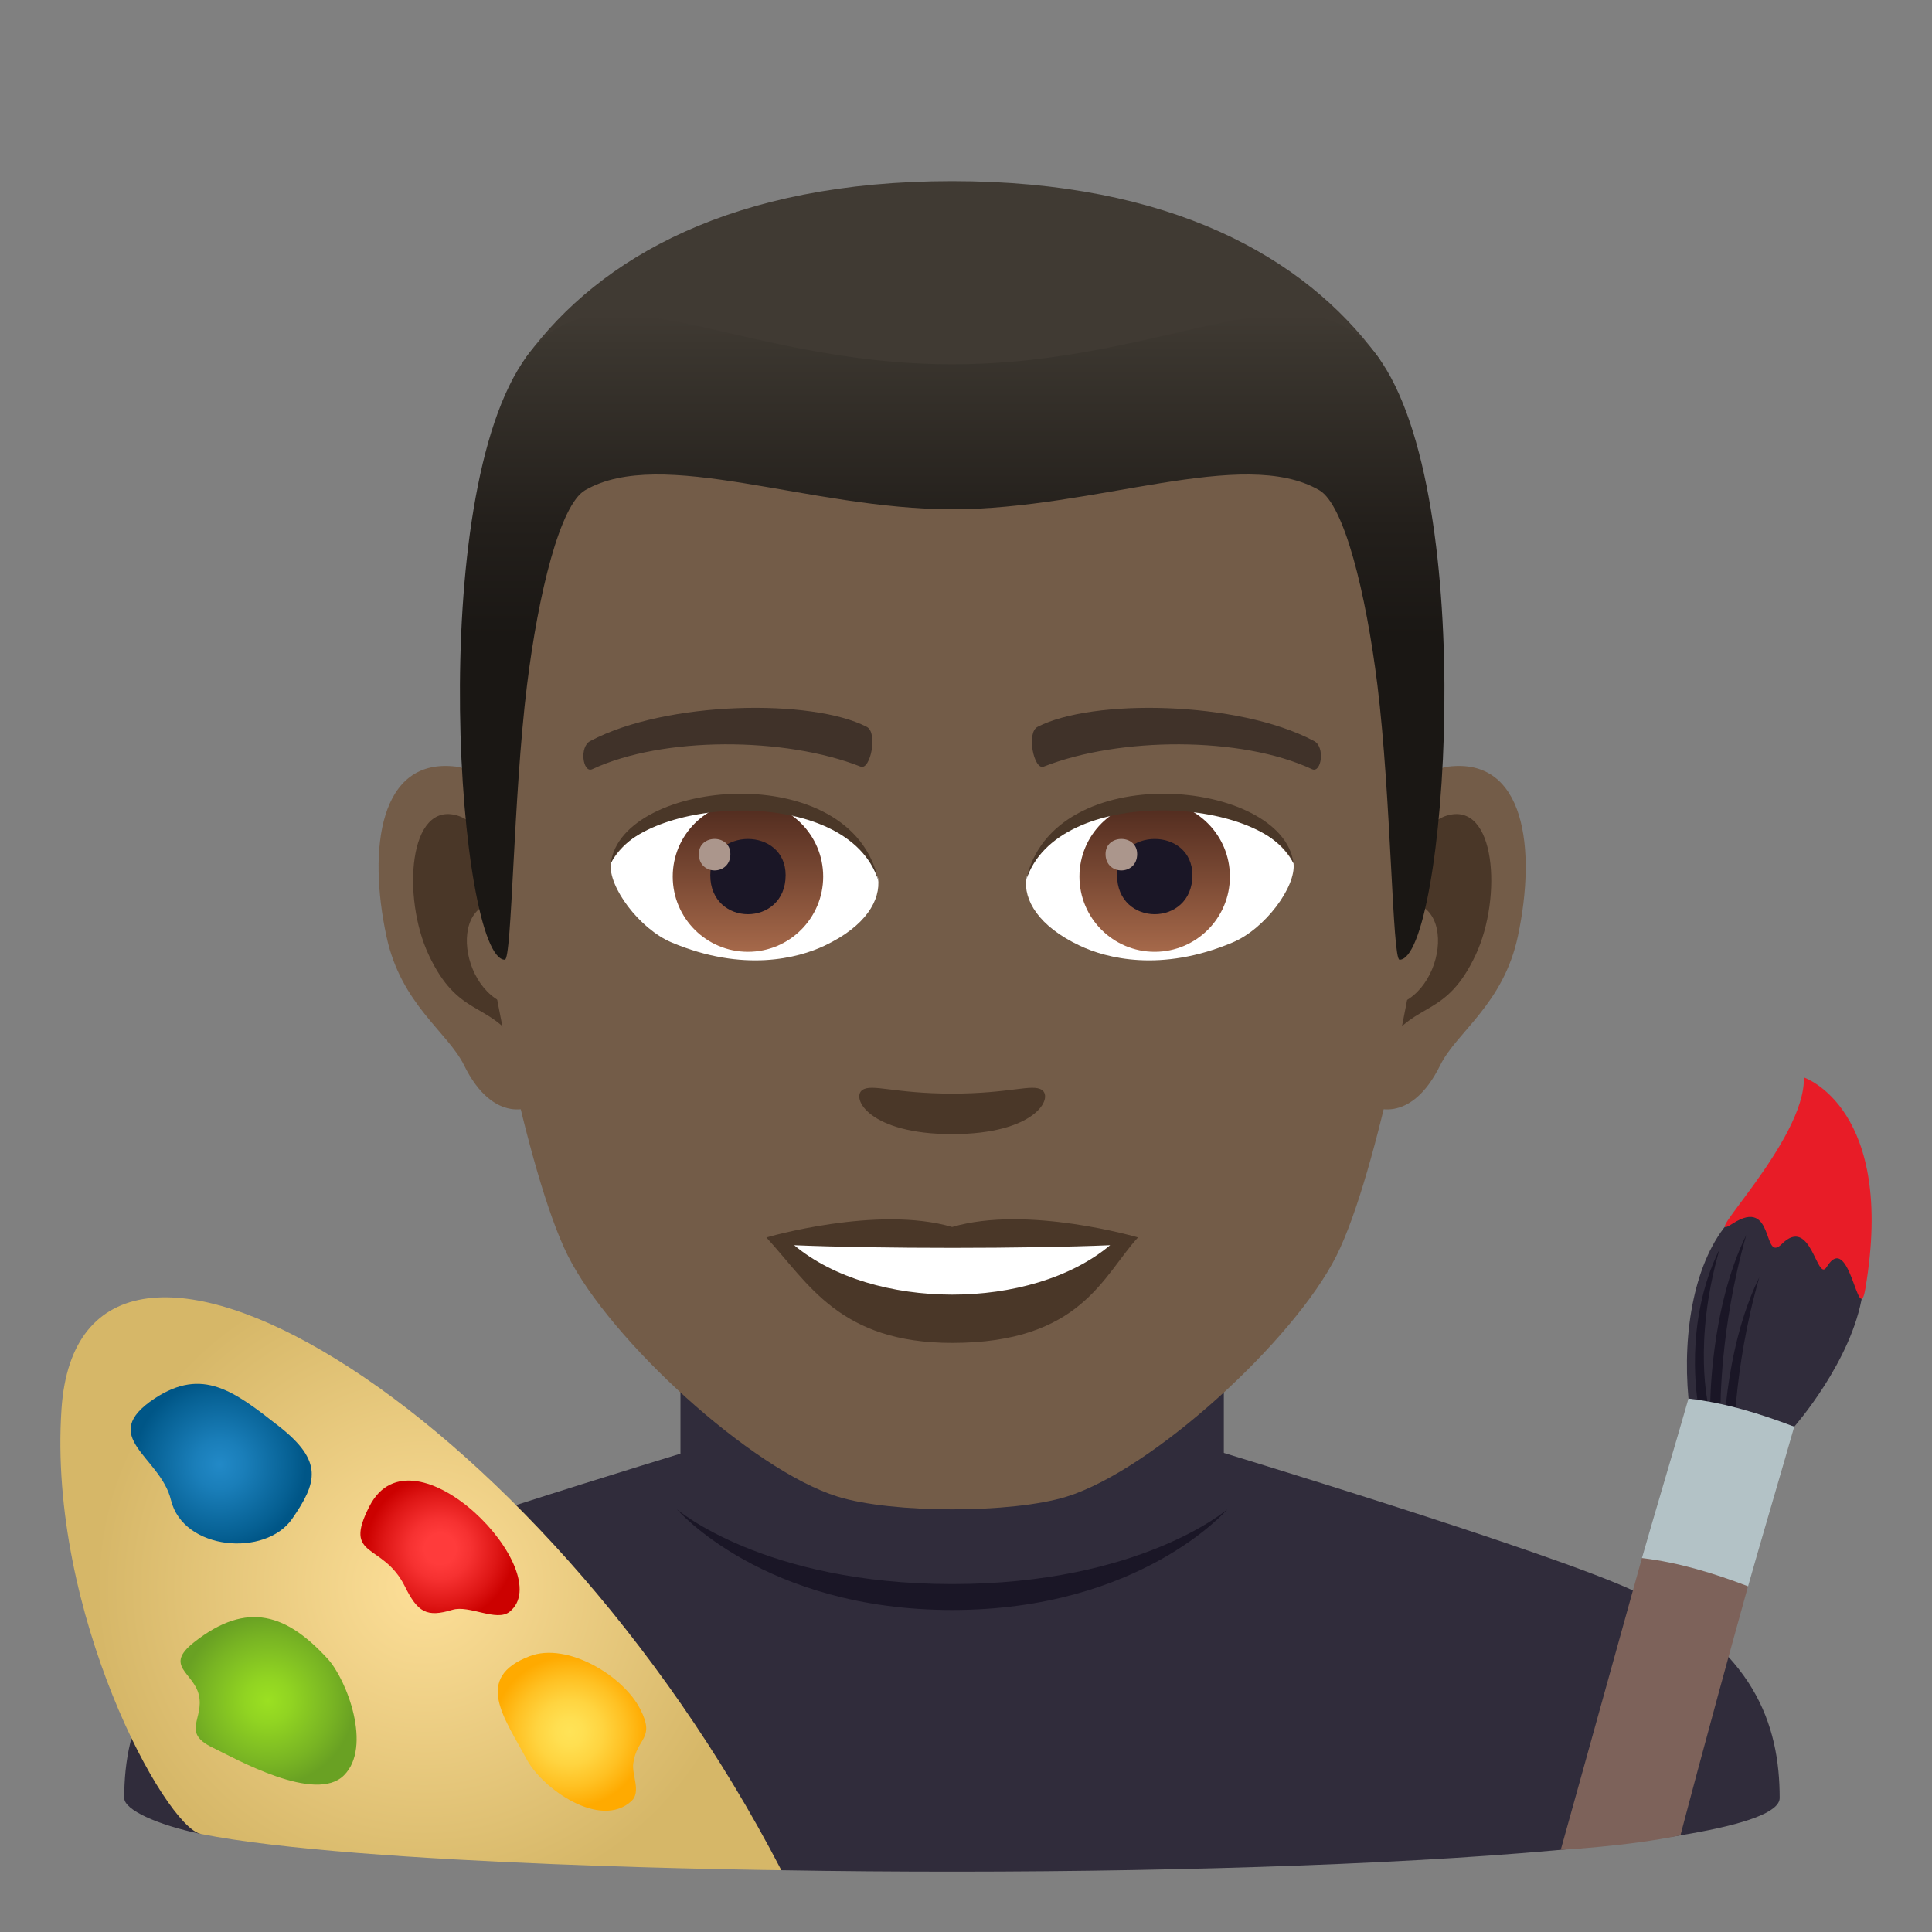 <?xml version="1.0" encoding="utf-8"?>
<!-- Generator: Adobe Illustrator 15.0.0, SVG Export Plug-In . SVG Version: 6.00 Build 0)  -->
<!DOCTYPE svg PUBLIC "-//W3C//DTD SVG 1.1//EN" "http://www.w3.org/Graphics/SVG/1.1/DTD/svg11.dtd">
<svg version="1.1" id="Layer_1" xmlns:x="http://ns.adobe.com/Extensibility/1.0/" xmlns:i="http://ns.adobe.com/AdobeIllustrator/10.0/" xmlns:graph="http://ns.adobe.com/Graphs/1.0/"
	 xmlns="http://www.w3.org/2000/svg" xmlns:xlink="http://www.w3.org/1999/xlink" xmlns:a="http://ns.adobe.com/AdobeSVGViewerExtensions/3.0/"
	 x="0px" y="0px" width="64px" height="64px" viewBox="0 0 64 64" enable-background="new 0 0 64 64" xml:space="preserve">
<rect x="0" y="0" width="64" height="64" fill="#808080" stroke="none"/>
<path fill="#302C3B" d="M8.974,52.718c2.744-1.288,14.041-4.708,14.041-4.708l17.037-0.029c0,0,11.376,3.441,14.104,4.734
	c3.965,1.872,4.798,4.429,4.798,6.845c0,1.852-17.764,2.65-33.071,2.394c0,0-11.711-3.13-19.232-1.202
	c-1.434-0.3-2.536-0.795-2.536-1.191C4.114,57.14,4.999,54.583,8.974,52.718z"/>
<path fill="#302C3B" d="M22.541,49.947c0,0,2.889,2.832,9,2.832c6.114,0,9-2.832,9-2.832v-8.035h-18V49.947z"/>
<path fill="#1A1626" d="M31.541,52.474c-6.246,0-9.117-2.477-9.117-2.477s2.871,3.336,9.117,3.336c6.249,0,9.118-3.336,9.118-3.336
	S37.789,52.474,31.541,52.474z"/>
<path id="Path_1042_" fill="#735C48" d="M47.982,25.394c-2.545,0.307-4.383,8.814-2.781,11.061c0.225,0.313,1.535,0.814,2.508-1.168
	c0.539-1.098,2.092-2.014,2.574-4.277C50.9,28.108,50.516,25.087,47.982,25.394z"/>
<path id="Path_1041_" fill="#735C48" d="M15.101,25.394c2.545,0.307,4.383,8.814,2.781,11.061c-0.225,0.313-1.535,0.814-2.51-1.168
	c-0.537-1.098-2.092-2.014-2.572-4.277C12.181,28.108,12.568,25.087,15.101,25.394z"/>
<path id="Path_1040_" fill="#4A3728" d="M47.914,27.022c-0.664,0.209-1.389,1.221-1.781,2.898c2.32-0.498,1.74,3.361-0.277,3.434
	c0.02,0.389,0.045,0.787,0.094,1.207c0.971-1.408,1.959-0.844,2.938-2.939C49.768,29.733,49.559,26.509,47.914,27.022z"/>
<path id="Path_1039_" fill="#4A3728" d="M16.951,29.917c-0.395-1.676-1.117-2.686-1.781-2.895c-1.643-0.514-1.855,2.711-0.973,4.6
	c0.979,2.096,1.967,1.531,2.939,2.939c0.047-0.42,0.074-0.82,0.09-1.209C15.23,33.259,14.658,29.446,16.951,29.917z"/>
<path id="Path_1038_" fill="#735C48" d="M31.541,9.034c-11.027,0-16.34,8.328-15.676,19.908c0.133,2.33,1.582,9.93,2.947,12.656
	c1.398,2.789,6.074,7.09,8.938,7.98c1.811,0.561,5.774,0.561,7.583,0c2.865-0.891,7.543-5.191,8.939-7.98
	c1.369-2.727,2.814-10.324,2.945-12.656C47.885,17.362,42.572,9.034,31.541,9.034z"/>
<path id="Path_1037_" fill="#403229" d="M43.523,24.544c-2.521-1.336-7.348-1.4-9.146-0.469c-0.387,0.178-0.131,1.441,0.193,1.322
	c2.504-0.99,6.547-1.012,8.893,0.084C43.775,25.624,43.906,24.729,43.523,24.544z"/>
<path id="Path_1036_" fill="#403229" d="M19.56,24.544c2.521-1.336,7.346-1.4,9.146-0.469c0.385,0.178,0.131,1.441-0.193,1.322
	c-2.51-0.99-6.547-1.012-8.895,0.084C19.308,25.624,19.179,24.729,19.56,24.544z"/>
<path id="Path_1035_" fill="#4A3728" d="M34.518,36.108c-0.314-0.219-1.053,0.119-2.977,0.119c-1.92,0-2.66-0.338-2.975-0.119
	c-0.377,0.266,0.223,1.461,2.975,1.461C34.295,37.569,34.896,36.374,34.518,36.108z"/>
<path id="Path_1034_" fill="#4A3728" d="M31.541,40.646c-2.479-0.729-6.154,0.346-6.154,0.346c1.398,1.521,2.424,3.494,6.154,3.494
	c4.276,0,5.002-2.24,6.157-3.494C37.697,40.991,34.021,39.911,31.541,40.646z"/>
<path id="Path_1033_" fill="#FFFFFF" d="M26.308,41.249c2.602,2.176,7.852,2.191,10.467,0
	C34.004,41.366,29.099,41.368,26.308,41.249z"/>
<path id="Path_1032_" fill="#FFFFFF" d="M29.087,29.085c0.094,0.73-0.402,1.594-1.773,2.242c-0.871,0.412-2.686,0.896-5.066-0.107
	c-1.066-0.449-2.107-1.848-2.014-2.623C21.525,26.167,27.878,25.812,29.087,29.085z"/>
<linearGradient id="Oval_1_" gradientUnits="userSpaceOnUse" x1="-424.652" y1="477.466" x2="-424.652" y2="478.224" gradientTransform="matrix(6.57 0 0 -6.57 2814.78 3168.528)">
	<stop  offset="0" style="stop-color:#A6694A"/>
	<stop  offset="1" style="stop-color:#4F2A1E"/>
	<a:midPointStop  offset="0" style="stop-color:#A6694A"/>
	<a:midPointStop  offset="0.5" style="stop-color:#A6694A"/>
	<a:midPointStop  offset="1" style="stop-color:#4F2A1E"/>
</linearGradient>
<circle id="Oval_160_" fill="url(#Oval_1_)" cx="24.777" cy="29.038" r="2.492"/>
<path id="Path_1031_" fill="#1A1626" d="M23.529,28.991c0,1.725,2.496,1.725,2.496,0C26.025,27.392,23.529,27.392,23.529,28.991z"/>
<path id="Path_1030_" fill="#AB968C" d="M23.15,28.292c0,0.723,1.045,0.723,1.045,0C24.195,27.624,23.15,27.624,23.15,28.292z"/>
<path id="Path_1029_" fill="#4A3728" d="M29.099,29.181c-1.014-3.25-7.926-2.77-8.865-0.584
	C20.582,25.798,28.236,25.058,29.099,29.181z"/>
<path id="Path_1028_" fill="#FFFFFF" d="M33.996,29.085c-0.094,0.73,0.4,1.594,1.773,2.242c0.871,0.412,2.684,0.896,5.064-0.107
	c1.07-0.449,2.109-1.848,2.016-2.623C41.559,26.167,35.203,25.812,33.996,29.085z"/>
<linearGradient id="Oval_2_" gradientUnits="userSpaceOnUse" x1="-425.3" y1="477.466" x2="-425.3" y2="478.224" gradientTransform="matrix(6.57 0 0 -6.57 2832.511 3168.528)">
	<stop  offset="0" style="stop-color:#A6694A"/>
	<stop  offset="1" style="stop-color:#4F2A1E"/>
	<a:midPointStop  offset="0" style="stop-color:#A6694A"/>
	<a:midPointStop  offset="0.5" style="stop-color:#A6694A"/>
	<a:midPointStop  offset="1" style="stop-color:#4F2A1E"/>
</linearGradient>
<circle id="Oval_159_" fill="url(#Oval_2_)" cx="38.25" cy="29.038" r="2.492"/>
<path id="Path_1027_" fill="#1A1626" d="M37.004,28.991c0,1.725,2.496,1.725,2.496,0C39.5,27.392,37.004,27.392,37.004,28.991z"/>
<path id="Path_1026_" fill="#AB968C" d="M36.623,28.292c0,0.723,1.047,0.723,1.047,0C37.67,27.624,36.623,27.624,36.623,28.292z"/>
<path id="Path_1025_" fill="#4A3728" d="M33.984,29.181c1.012-3.248,7.92-2.783,8.865-0.584
	C42.498,25.798,34.848,25.058,33.984,29.181z"/>
<path fill="#403A33" d="M45.627,11.793C43.213,8.532,38.795,6,31.541,6c-7.252,0-11.668,2.532-14.082,5.793
	C14.041,16.409,49.043,16.409,45.627,11.793z"/>
<linearGradient id="SVGID_1_" gradientUnits="userSpaceOnUse" x1="31.542" y1="31.792" x2="31.542" y2="10.412">
	<stop  offset="0.5" style="stop-color:#1A1714"/>
	<stop  offset="0.672" style="stop-color:#231F1B"/>
	<stop  offset="0.952" style="stop-color:#3B362F"/>
	<stop  offset="1" style="stop-color:#403A33"/>
	<a:midPointStop  offset="0.5" style="stop-color:#1A1714"/>
	<a:midPointStop  offset="0.6" style="stop-color:#1A1714"/>
	<a:midPointStop  offset="1" style="stop-color:#403A33"/>
</linearGradient>
<path fill="url(#SVGID_1_)" d="M45.627,11.793c-2.414-3.261-6.832,0.275-14.086,0.275c-7.252,0-11.668-3.536-14.082-0.275
	c-3.418,4.616-2.258,19.999-0.736,19.999c0.24,0,0.275-5.381,0.736-9.104c0.373-3.029,1.094-5.969,1.924-6.449
	c2.531-1.467,7.412,0.631,12.158,0.631c4.747,0,9.629-2.098,12.163-0.631c0.828,0.48,1.547,3.42,1.924,6.449
	c0.459,3.723,0.494,9.104,0.734,9.104C47.883,31.792,49.043,16.409,45.627,11.793z"/>
<radialGradient id="SVGID_2_" cx="27.501" cy="91.342" r="10.725" gradientTransform="matrix(1.013 0.066 -0.067 0.998 -7.686 -40.419)" gradientUnits="userSpaceOnUse">
	<stop  offset="0" style="stop-color:#FDDF98"/>
	<stop  offset="1" style="stop-color:#D6B768"/>
	<a:midPointStop  offset="0" style="stop-color:#FDDF98"/>
	<a:midPointStop  offset="0.5" style="stop-color:#FDDF98"/>
	<a:midPointStop  offset="1" style="stop-color:#D6B768"/>
</radialGradient>
<path fill="url(#SVGID_2_)" d="M6.65,60.751c-1.181-0.235-5.066-7.313-4.613-14.071c0.612-9.153,15.756-0.321,23.846,15.273
	C25.882,61.953,11.939,61.808,6.65,60.751z"/>
<radialGradient id="SVGID_3_" cx="27.938" cy="90.061" r="2.422" gradientTransform="matrix(1.013 0.066 -0.067 0.998 -7.686 -40.419)" gradientUnits="userSpaceOnUse">
	<stop  offset="0.212" style="stop-color:#FF3B3B"/>
	<stop  offset="0.418" style="stop-color:#F63131"/>
	<stop  offset="0.771" style="stop-color:#DE1615"/>
	<stop  offset="1" style="stop-color:#CC0100"/>
	<a:midPointStop  offset="0.212" style="stop-color:#FF3B3B"/>
	<a:midPointStop  offset="0.588" style="stop-color:#FF3B3B"/>
	<a:midPointStop  offset="1" style="stop-color:#CC0100"/>
</radialGradient>
<path fill="url(#SVGID_3_)" d="M12.239,49.896c-0.901,1.757,0.445,1.181,1.174,2.657c0.422,0.853,0.718,1.034,1.575,0.774
	c0.557-0.168,1.46,0.407,1.891,0.066C18.518,52.093,13.686,47.068,12.239,49.896z"/>
<radialGradient id="SVGID_4_" cx="32.556" cy="95.84" r="2.507" gradientTransform="matrix(1.013 0.066 -0.067 0.998 -7.686 -40.419)" gradientUnits="userSpaceOnUse">
	<stop  offset="0" style="stop-color:#FFE357"/>
	<stop  offset="0.184" style="stop-color:#FFDF51"/>
	<stop  offset="0.432" style="stop-color:#FFD440"/>
	<stop  offset="0.716" style="stop-color:#FFC123"/>
	<stop  offset="1" style="stop-color:#FFAA00"/>
	<a:midPointStop  offset="0" style="stop-color:#FFE357"/>
	<a:midPointStop  offset="0.642" style="stop-color:#FFE357"/>
	<a:midPointStop  offset="1" style="stop-color:#FFAA00"/>
</radialGradient>
<path fill="url(#SVGID_4_)" d="M20.918,59.663c0.326-0.297,0.012-0.869,0.058-1.234c0.112-0.88,0.748-0.805,0.231-1.815
	c-0.575-1.12-2.428-2.219-3.655-1.753c-1.879,0.713-0.845,2.037-0.104,3.42C17.972,59.259,19.888,60.608,20.918,59.663z"/>
<radialGradient id="SVGID_5_" cx="20.575" cy="87.75" r="2.807" gradientTransform="matrix(1.013 0.066 -0.067 0.998 -7.686 -40.419)" gradientUnits="userSpaceOnUse">
	<stop  offset="0" style="stop-color:#2289C7"/>
	<stop  offset="0.291" style="stop-color:#1A7EB9"/>
	<stop  offset="0.842" style="stop-color:#066093"/>
	<stop  offset="1" style="stop-color:#005687"/>
	<a:midPointStop  offset="0" style="stop-color:#2289C7"/>
	<a:midPointStop  offset="0.564" style="stop-color:#2289C7"/>
	<a:midPointStop  offset="1" style="stop-color:#005687"/>
</radialGradient>
<path fill="url(#SVGID_5_)" d="M9.68,50.31c0.826-1.197,1.041-1.905-0.444-3.066c-1.476-1.156-2.523-1.964-4.11-0.92
	c-1.924,1.271,0.188,1.914,0.537,3.367C6.068,51.363,8.799,51.587,9.68,50.31z"/>
<radialGradient id="SVGID_6_" cx="22.662" cy="95.445" r="2.833" gradientTransform="matrix(1.013 0.066 -0.067 0.998 -7.686 -40.419)" gradientUnits="userSpaceOnUse">
	<stop  offset="0" style="stop-color:#9BE022"/>
	<stop  offset="0.267" style="stop-color:#91D422"/>
	<stop  offset="0.747" style="stop-color:#78B423"/>
	<stop  offset="1" style="stop-color:#69A123"/>
	<a:midPointStop  offset="0" style="stop-color:#9BE022"/>
	<a:midPointStop  offset="0.576" style="stop-color:#9BE022"/>
	<a:midPointStop  offset="1" style="stop-color:#69A123"/>
</radialGradient>
<path fill="url(#SVGID_6_)" d="M10.853,54.948c-1.319-1.436-2.632-1.967-4.435-0.538c-0.992,0.785-0.011,0.987,0.168,1.734
	c0.186,0.79-0.584,1.241,0.442,1.739c0.775,0.377,3.428,1.877,4.37,0.923C12.329,57.872,11.496,55.649,10.853,54.948z"/>
<path fill="#302C3B" d="M59.436,47.261l-3.503-0.932c-0.208-2.227,0.206-4.598,1.369-5.887c1.43-1.584,4.971-1.26,4.396,2.424
	C61.354,45.089,59.436,47.261,59.436,47.261z"/>
<path fill="#1A1626" d="M56.597,46.585l-0.345-0.076c0,0-0.506-2.668,0.708-5.121C56.068,44.493,56.597,46.585,56.597,46.585z"/>
<path fill="#1A1626" d="M56.995,46.671l-0.342-0.074c0,0-0.016-3.232,1.195-5.686C56.96,44.017,56.995,46.671,56.995,46.671z"/>
<path fill="#1A1626" d="M57.426,48.073l-0.344-0.076c0,0-0.014-3.23,1.197-5.684C57.389,45.417,57.426,48.073,57.426,48.073z"/>
<path fill="#E81C27" d="M59.756,35.692c0,0,3.058,1.014,2.035,7.006c-0.229,1.35-0.509-1.979-1.28-0.727
	c-0.328,0.537-0.509-1.736-1.488-0.76c-0.656,0.654-0.211-1.594-1.63-0.676C56.15,41.337,59.815,37.784,59.756,35.692z"/>
<path fill="#7D625A" d="M51.702,61.278c0,0,1.199-4.297,2.689-9.666c2.104-1.229,3.515,0.936,3.515,0.936
	c-1.491,5.369-2.238,8.249-2.238,8.249C53.927,61.162,51.702,61.278,51.702,61.278z"/>
<path fill="#B3C2C6" d="M59.436,47.261c-0.24,0.855-1.294,4.434-1.529,5.287c-1.135-0.434-2.3-0.791-3.515-0.936
	c0.238-0.854,1.304-4.43,1.541-5.283C57.148,46.472,58.301,46.827,59.436,47.261z"/>
</svg>
